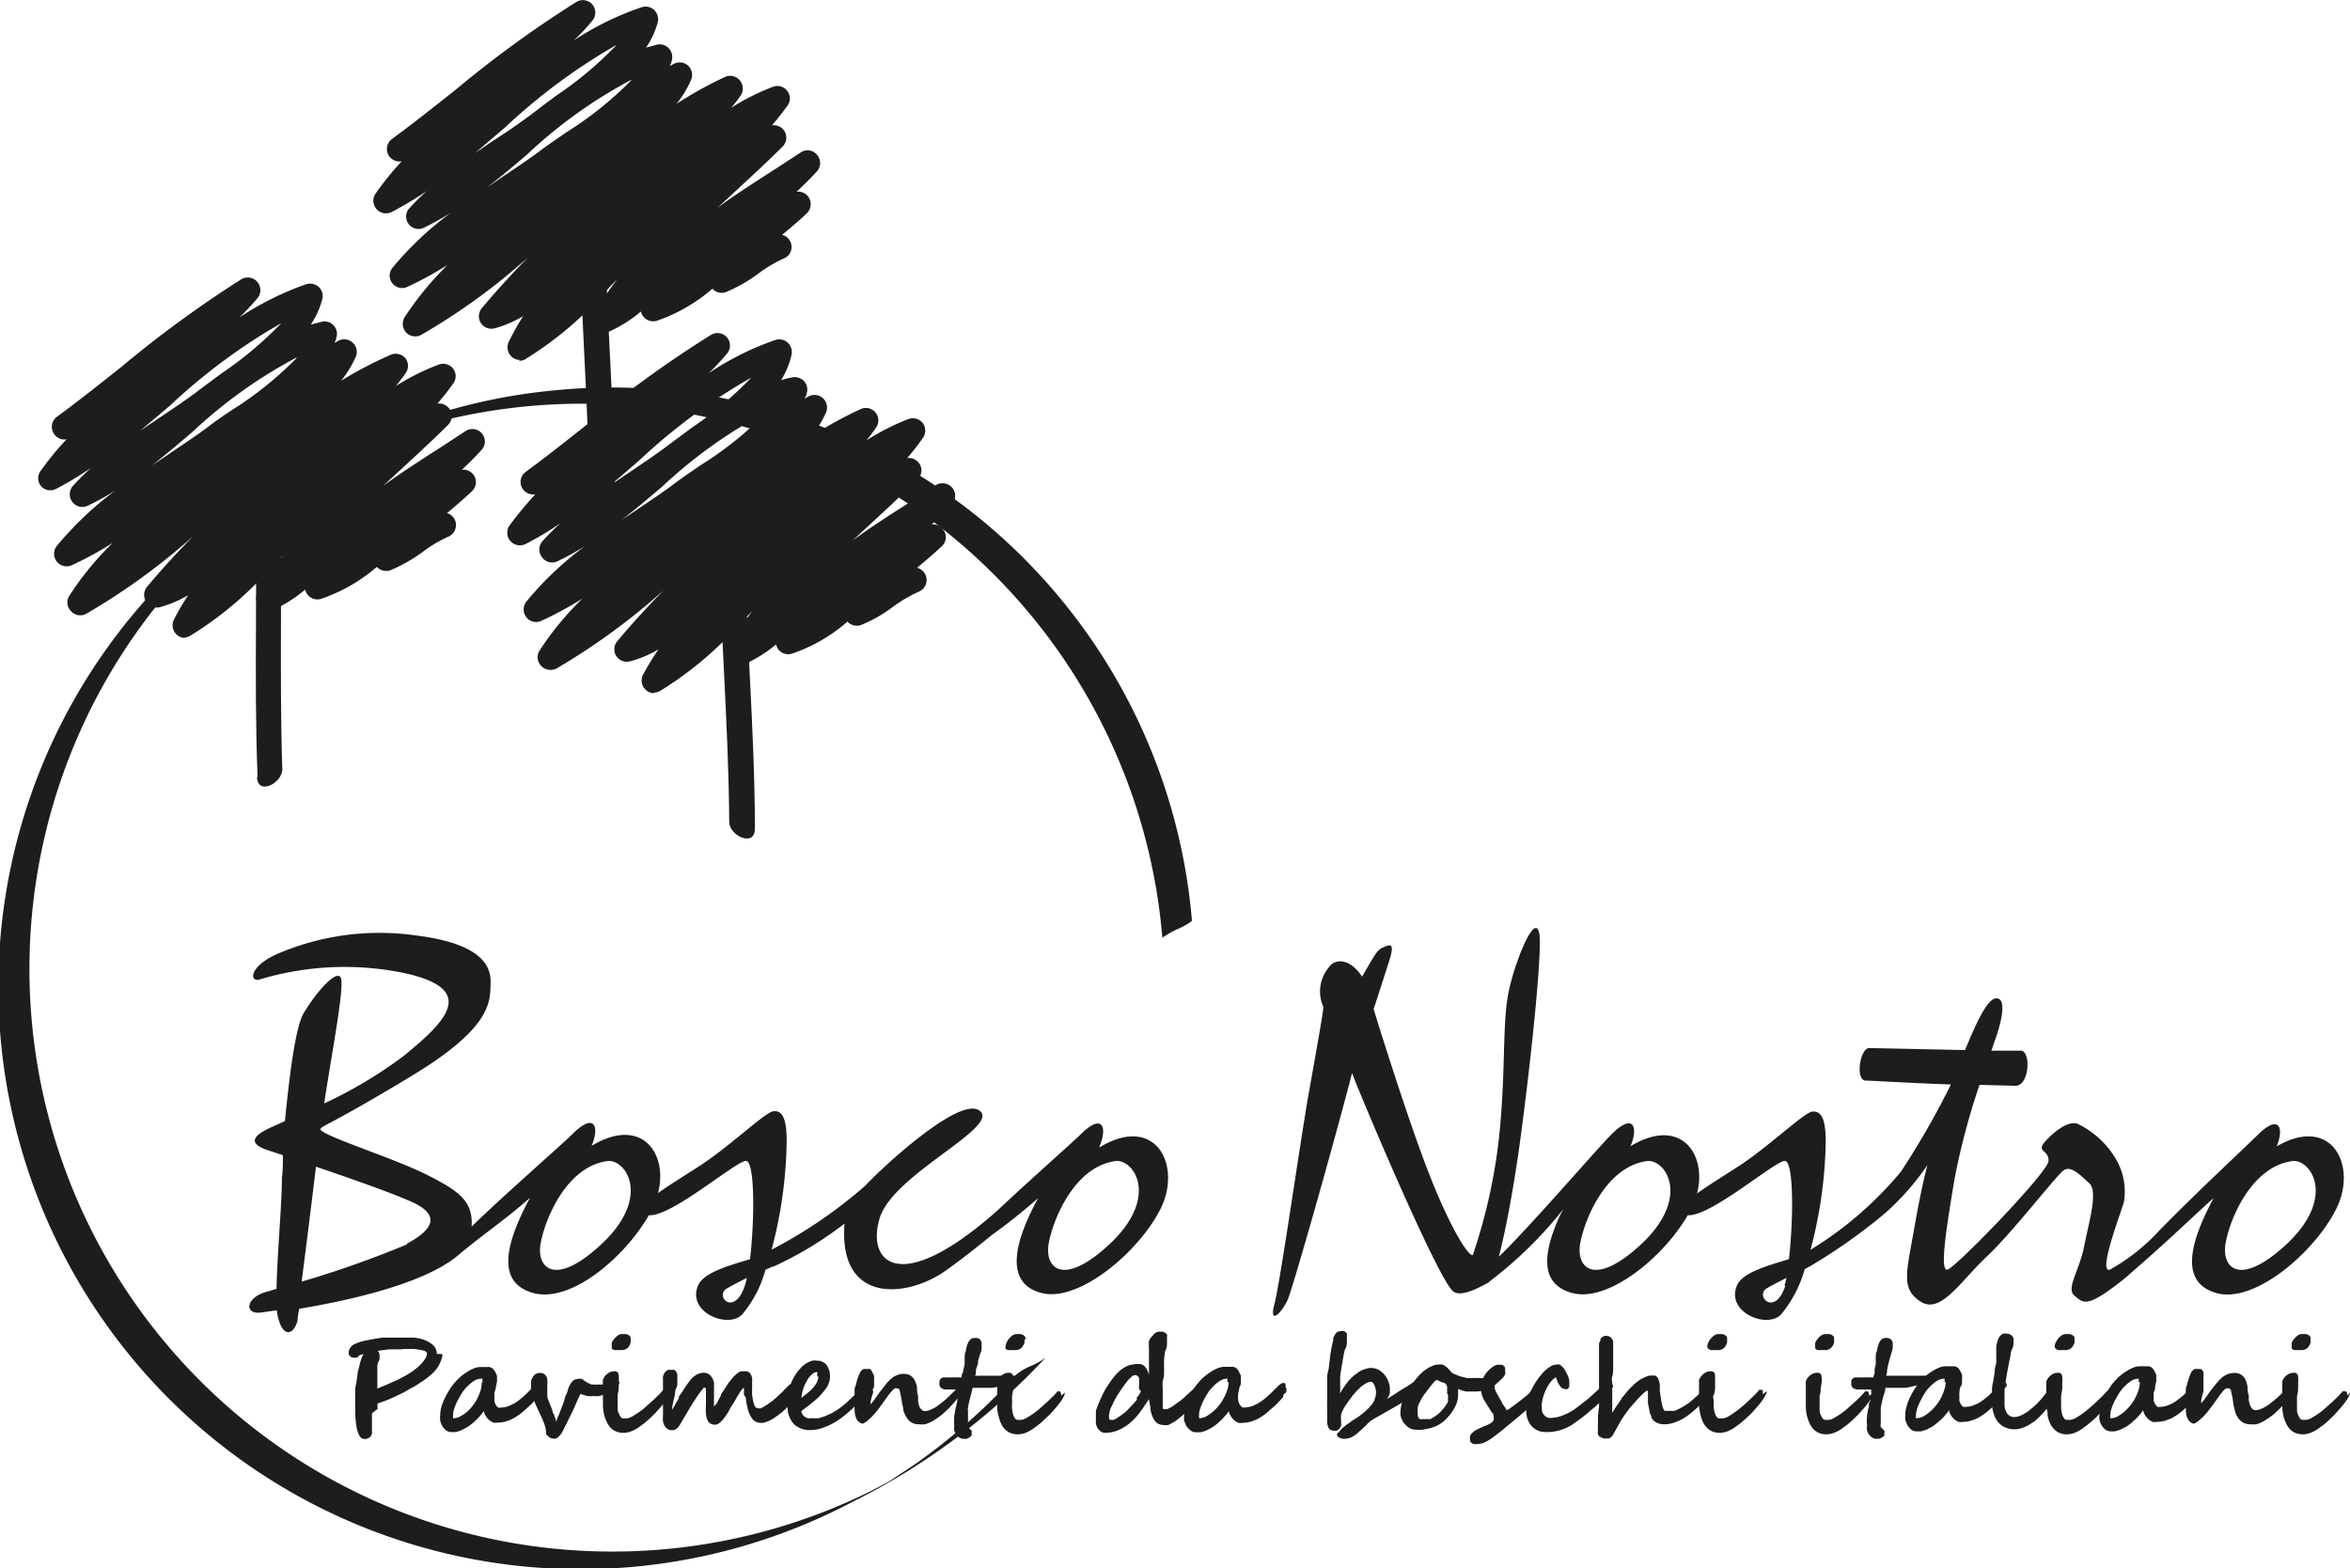 <svg xmlns="http://www.w3.org/2000/svg" width="126.36" height="84.32" viewBox="0 0 126.36 84.32"><defs><style>.cls-1{fill:#1d1d1b;}</style></defs><title>fornitore_bosco_nostro</title><g id="Livello_1_copia" data-name="Livello 1 copia"><path class="cls-1" d="M64.09,49.49A31.3,31.3,0,0,0,29.69,21,31.11,31.11,0,0,0,18,24.55a36.14,36.14,0,0,0-10,7.51A31.31,31.31,0,0,0,45.84,80.75,36.17,36.17,0,0,0,56.22,73a3.67,3.67,0,0,1-.8.45,3.12,3.12,0,0,0-.79.47,32.53,32.53,0,0,1-5.22,4.66c-.49.34-1,.67-1.49,1l-.4.25c.8-.49.3-.18.11-.08l-.88.46A31.34,31.34,0,0,1,8.54,71.77a31.3,31.3,0,0,1,4.77-44.1c.81-.65,1.65-1.25,2.52-1.82l.61-.39.32-.19c-1,.59-.5.29-.28.17.49-.27,1-.52,1.49-.76A31.32,31.32,0,0,1,62.5,50.42a5.44,5.44,0,0,1,.8-.46c.06,0,.8-.39.79-.47"/><path class="cls-1" d="M40.59,44.55c0-5.45-.54-10.89-.55-16.35,0-.75-1.39-1.38-1.38-.36,0,5.46.52,10.9.55,16.35,0,.75,1.39,1.39,1.38.36"/><path class="cls-1" d="M13.85,41.76c-.22-5.45.05-10.91-.18-16.36C13.63,24.65,15,24,15,25c.23,5.45,0,10.91.18,16.36,0,.75-1.33,1.44-1.36.42"/><path class="cls-1" d="M15.15,17.36a31.71,31.71,0,0,0-6,4.44L7.53,23.17l1-.68c.85-.57,1.65-1.1,2.39-1.68l1-.74a19.77,19.77,0,0,0,3.22-2.71m.77,1.88a25.89,25.89,0,0,0-5.58,4c-.71.6-1.42,1.21-2.15,1.78L9,24.47c.77-.53,1.5-1,2.2-1.53.38-.29.8-.58,1.25-.88a19,19,0,0,0,3.51-2.82m-6,15.06a.68.68,0,0,1-.6-1A13.19,13.19,0,0,1,10.12,32a6.18,6.18,0,0,1-1.54.65.68.68,0,0,1-.68-1.09c.78-.94,1.62-1.85,2.49-2.73A35.51,35.51,0,0,1,4.64,33a.66.66,0,0,1-.81-.13A.66.66,0,0,1,3.75,32a16.13,16.13,0,0,1,2.31-2.81,18.76,18.76,0,0,1-2.2,1.2.67.67,0,0,1-.81-.2.68.68,0,0,1,0-.83,18,18,0,0,1,3.17-3,13.82,13.82,0,0,1-1.5.83A.67.67,0,0,1,3.9,27a.68.68,0,0,1,0-.85,14,14,0,0,1,1-1,18.23,18.23,0,0,1-1.89,1.14.67.67,0,0,1-.81-.16.66.66,0,0,1,0-.83,15.79,15.79,0,0,1,1.38-1.68.66.66,0,0,1-.66-.27.67.67,0,0,1,.14-.94c1.17-.86,2.33-1.78,3.45-2.67A61.5,61.5,0,0,1,13,15a.68.68,0,0,1,.87,1c-.31.37-.63.72-1,1.07a16.13,16.13,0,0,1,3.6-1.79.69.69,0,0,1,.67.15.66.66,0,0,1,.19.65,4.33,4.33,0,0,1-.62,1.37l.59-.15a.67.67,0,0,1,.78.88c0,.09-.07.18-.1.26l.22-.12a.67.67,0,0,1,.77.11.66.66,0,0,1,.16.75,5.53,5.53,0,0,1-.79,1.29A22,22,0,0,1,21,19.08a.69.69,0,0,1,.8.18.68.68,0,0,1,0,.82c-.16.23-.33.45-.51.67A12.67,12.67,0,0,1,23.6,19.6a.67.67,0,0,1,.77.23.66.66,0,0,1,0,.79c-.27.38-.55.73-.85,1.08a.69.69,0,0,1,.63.26.68.68,0,0,1-.06.89c-.85.84-1.76,1.68-2.63,2.48l-.87.8c1-.73,2.1-1.43,3.14-2.1l1.33-.87a.67.67,0,0,1,.86,1c-.34.38-.71.75-1.09,1.1a.68.68,0,0,1,.64.28.67.67,0,0,1-.09.87c-.39.37-.85.76-1.33,1.17l-.05,0a.67.67,0,0,1,.47.4.68.68,0,0,1-.37.88,6.75,6.75,0,0,0-1.35.8,8.73,8.73,0,0,1-1.75,1,.7.7,0,0,1-.74-.18v0a9,9,0,0,1-3,1.72.67.67,0,0,1-.85-.5,7.54,7.54,0,0,1-1.69,1.08.67.67,0,0,1-.77-.17.66.66,0,0,1-.08-.79,18.39,18.39,0,0,1,1.32-1.94l-.58.59a18.89,18.89,0,0,1-4.41,3.73.71.71,0,0,1-.31.08"/><path class="cls-1" d="M40.4,20.3a31.77,31.77,0,0,0-6,4.43c-.53.46-1.07.93-1.61,1.38l1-.68c.85-.57,1.65-1.11,2.39-1.68l1-.74A19.77,19.77,0,0,0,40.4,20.3m.77,1.88a25.89,25.89,0,0,0-5.58,4c-.71.6-1.43,1.21-2.16,1.78l.78-.53c.77-.52,1.5-1,2.19-1.53.38-.28.81-.57,1.26-.88a18.83,18.83,0,0,0,3.51-2.81m-6,15.06a.68.68,0,0,1-.59-1,14.52,14.52,0,0,1,.83-1.36,5.83,5.83,0,0,1-1.54.65.67.67,0,0,1-.68-1.08c.78-.94,1.62-1.85,2.48-2.73a35.43,35.43,0,0,1-5.74,4.19.69.69,0,0,1-.82-.13A.66.66,0,0,1,29,35a16.13,16.13,0,0,1,2.31-2.81,19.51,19.51,0,0,1-2.2,1.19.67.67,0,0,1-.81-.19.69.69,0,0,1,0-.84,17.6,17.6,0,0,1,3.17-3,13.82,13.82,0,0,1-1.5.83.67.67,0,0,1-.82-.21.68.68,0,0,1,0-.85,12.27,12.27,0,0,1,1-1,16.55,16.55,0,0,1-1.89,1.13.68.68,0,0,1-.86-1,20,20,0,0,1,1.38-1.67.7.7,0,0,1-.66-.27.67.67,0,0,1,.15-.94c1.17-.86,2.33-1.78,3.45-2.67A60.47,60.47,0,0,1,38.24,18a.67.67,0,0,1,.86,1c-.3.36-.63.72-1,1.07a15.64,15.64,0,0,1,3.59-1.79.68.68,0,0,1,.87.8A4.43,4.43,0,0,1,42,20.44a5.66,5.66,0,0,1,.59-.15.7.7,0,0,1,.65.21.68.68,0,0,1,.13.67c0,.09-.07.17-.11.26l.23-.12a.67.67,0,0,1,.77.11.68.68,0,0,1,.16.75,5.89,5.89,0,0,1-.79,1.29A20.68,20.68,0,0,1,46.27,22a.67.67,0,0,1,.83,1c-.16.23-.33.46-.51.68a12.35,12.35,0,0,1,2.26-1.15.68.68,0,0,1,.77.22.68.68,0,0,1,0,.8q-.39.56-.84,1.08a.68.68,0,0,1,.62.25.66.66,0,0,1-.06.89c-.85.85-1.75,1.68-2.63,2.49l-.86.8c1-.74,2.09-1.43,3.14-2.1l1.32-.87a.69.69,0,0,1,.88.12.67.67,0,0,1,0,.89c-.35.39-.71.75-1.09,1.1a.67.67,0,0,1,.63.29.66.66,0,0,1-.08.87c-.39.37-.85.76-1.34,1.17l0,0a.66.66,0,0,1,.46.4.67.67,0,0,1-.36.88,7.6,7.6,0,0,0-1.36.79,7.57,7.57,0,0,1-1.74,1,.67.67,0,0,1-.74-.18v0a8.79,8.79,0,0,1-3,1.73.67.67,0,0,1-.73-.25.71.71,0,0,1-.11-.25A7.58,7.58,0,0,1,40,35.73a.68.68,0,0,1-.78-.17.66.66,0,0,1-.07-.78,18.39,18.39,0,0,1,1.32-1.94l-.58.59a19.35,19.35,0,0,1-4.41,3.73.72.72,0,0,1-.32.08"/><path class="cls-1" d="M33.16,2.41a31.76,31.76,0,0,0-6,4.44L25.54,8.23l1-.68C27.4,7,28.2,6.44,28.94,5.87c.3-.24.64-.48,1-.75a19.28,19.28,0,0,0,3.22-2.71m.77,1.89a25.55,25.55,0,0,0-5.58,4c-.7.6-1.42,1.2-2.15,1.78L27,9.52c.78-.52,1.5-1,2.2-1.53.38-.28.81-.57,1.26-.88a19.17,19.17,0,0,0,3.5-2.81m-6,15.05a.64.64,0,0,1-.47-.19.69.69,0,0,1-.13-.79A13.33,13.33,0,0,1,28.13,17a6.12,6.12,0,0,1-1.53.65.67.67,0,0,1-.69-1.08c.78-.94,1.62-1.85,2.49-2.74A34.27,34.27,0,0,1,22.66,18a.68.68,0,0,1-.82-.12.69.69,0,0,1-.08-.83,17,17,0,0,1,2.31-2.81,18.76,18.76,0,0,1-2.2,1.2.67.67,0,0,1-.8-1,17.66,17.66,0,0,1,3.17-3,16,16,0,0,1-1.5.83.67.67,0,0,1-.79-1,10.91,10.91,0,0,1,1-1,20.49,20.49,0,0,1-1.89,1.13.68.68,0,0,1-.86-1A16.86,16.86,0,0,1,21.6,8.67a.67.67,0,0,1-.52-1.2c1.17-.86,2.33-1.78,3.45-2.67A60.23,60.23,0,0,1,31,.1a.67.67,0,0,1,.86,1c-.31.37-.63.73-1,1.07A15.81,15.81,0,0,1,34.5.39a.68.68,0,0,1,.67.14.7.7,0,0,1,.2.66,4.57,4.57,0,0,1-.63,1.37l.59-.16a.67.67,0,0,1,.65.22.68.68,0,0,1,.13.67c0,.08-.06.17-.1.26l.23-.12a.67.67,0,0,1,.76.1.68.68,0,0,1,.16.76,5.48,5.48,0,0,1-.78,1.29A21.32,21.32,0,0,1,39,4.13a.68.68,0,0,1,.83,1,6.67,6.67,0,0,1-.52.67,12.37,12.37,0,0,1,2.27-1.14.67.67,0,0,1,.78,1c-.27.37-.55.73-.85,1.08a.67.67,0,0,1,.57,1.14c-.85.85-1.76,1.68-2.63,2.49l-.87.8c1-.74,2.1-1.43,3.15-2.11l1.32-.86a.66.66,0,0,1,.88.12.67.67,0,0,1,0,.89c-.35.38-.72.75-1.1,1.1a.67.67,0,0,1,.64.28.68.68,0,0,1-.08.87c-.39.38-.85.76-1.34,1.17l0,0a.64.64,0,0,1,.46.39.67.67,0,0,1-.37.88,7.25,7.25,0,0,0-1.35.8,8,8,0,0,1-1.75,1,.65.65,0,0,1-.73-.18l0,0a9,9,0,0,1-3,1.73.67.67,0,0,1-.73-.25.64.64,0,0,1-.12-.25,7.15,7.15,0,0,1-1.69,1.07.66.66,0,0,1-.77-.17.68.68,0,0,1-.07-.79A21.26,21.26,0,0,1,33.2,15c-.19.2-.38.39-.57.6a19.35,19.35,0,0,1-4.41,3.73.71.71,0,0,1-.32.07"/><path class="cls-1" d="M59.71,66.85c-2.55,2.4-3.56,1.33-3.32,0s1.42-4.19,3.66-4.43c1,0,2.22,2-.34,4.43M40.05,69.13c-.58,1.71-1.66.53-.95.14.38-.22.74-.4,1.06-.56a4.26,4.26,0,0,1-.11.42m-7.66-2.28c-2.55,2.4-3.56,1.33-3.32,0s1.42-4.19,3.66-4.43c1,0,2.22,2-.34,4.43m-10.51.06a55.47,55.47,0,0,1-5.66,2c.22-1.71.53-4.18.77-6.18,1.85.63,4.11,1.42,5.19,1.91,1.73.8.82,1.63-.3,2.23m37.24-5.23c.43-1,.18-1.83-1-.66-.61.59-2.76,2.48-4.45,4.07h0c-5.37,4.78-7.1,2.77-6.36.42s6.46-4.85,5.38-5.74-5.52,3.3-6.14,4a25.43,25.43,0,0,1-5.06,3.46,23.81,23.81,0,0,0,.81-5.82c0-1.32-.27-1.67-.72-1.62s-2.46,2-4.06,3c-.64.42-1.5.94-2.14,1.4.56-2.12-.87-4.17-3.57-2.54.43-1,.18-1.83-1-.66-.74.72-3.76,3.35-5.45,5,.08-1.36-.64-1.9-2.46-2.81s-5.67-2.1-5.67-2.43v0c0-.15.56-.24,4.82-2.81,4.45-2.67,4.3-4.06,4.33-5.06s-.63-2.13-4.06-2.55a13.92,13.92,0,0,0-7.41,1c-1.43.63-1.54,1.46-1,1.39a15.83,15.83,0,0,1,7.69-.39c4.17.86,2.42,2.6.1,4.49a24,24,0,0,1-4.27,2.55c.46-3,1.11-6.34.89-6.77s-1.28.72-2,1.93c-.45.79-.77,3.47-1,5.79-.51.23-.88.39-1,.46-.5.26-1.13.7.07,1.1l.82.27c0,.46,0,.87-.05,1.19,0,1.46-.26,4.18-.29,6l-.55.16c-1.12.31-1.2,1.23-.29,1.11l.86-.12A2,2,0,0,0,15,71c.26.9.8.77,1,0,0,0,0-.23.09-.63,4.49-.75,7.26-1.8,8.51-2.85h0C26,66.34,27.1,65.64,28.5,64.4c-1.3,2.41-1.86,4.56.17,5.12s4.92-1.92,6.22-4.18c1.24.09,4.78-3,5.24-2.92s.45,3.15.2,5.28c-1.08.34-2.5.7-2.8,1.43-.6,1.45,1.66,2.34,2.39,1.53a6.31,6.31,0,0,0,1.24-2.39l.38-.17h0l.05,0a19.5,19.5,0,0,0,3.82-2.31c-.34,4.38,3.41,4,5.48,2.5.6-.42,1.52-1.14,2.09-1.6l.33-.27a31.93,31.93,0,0,0,2.51-2C54.52,66.81,54,69,56,69.52S61.23,67.33,62.4,65s-.25-5.14-3.28-3.31M123,66.85c-2.56,2.4-3.56,1.33-3.33,0s1.42-4.19,3.66-4.43c1,0,2.22,2-.33,4.43m-27,2.28c-.57,1.71-1.66.53-1,.14.38-.22.74-.4,1.06-.56a4.26,4.26,0,0,1-.11.42m-7.65-2.28c-2.56,2.4-3.57,1.33-3.33,0s1.42-4.19,3.66-4.43c1,0,2.22,2-.33,4.43m34.1-5.17c.43-1,.18-1.83-1-.66-.65.64-3.36,3.16-5.3,5.15h0a10.61,10.61,0,0,1-2.66,2.1c-.61.15.46-2.67.76-3.63a3.43,3.43,0,0,0-.37-2.22,4.8,4.8,0,0,0-2.13-2c-.63-.2-1.53.72-1.77,1-.43.53.24.39.22,1s-5.07,5.82-5.45,5.85-.1-1.94.39-4.84a37.08,37.08,0,0,1,1.35-5.1l1.93.05c.76,0,.85-1.86.29-1.89-.15,0-.76,0-1.58,0,.1-.3.18-.54.25-.73.39-1.15.51-2.11,0-2.08s-1.13,1.49-1.67,2.78l-5.15-.11c-.49,0-.75,1.66-.23,1.75.29,0,2.56.14,4.62.21A43.77,43.77,0,0,1,102.21,63a19.56,19.56,0,0,1-4.86,4.2,23.89,23.89,0,0,0,.82-5.81c0-1.32-.28-1.67-.73-1.62s-2.46,2-4.06,3c-.64.42-1.49.94-2.13,1.4.55-2.12-.88-4.17-3.58-2.54.43-1,.18-1.83-1-.66-.71.7-4.13,4.67-5.84,6.37l-.24.23c.36-1.34.74-3.45,1-5.2C82,59.7,83,51.22,82.76,50.15s-1.28,1.49-1.63,3.13-.17,4-.47,7.31a29.76,29.76,0,0,1-1.46,6.87c-.14.22-1.11-1.17-2.34-4.3s-3-8.9-3-8.9.54-1.65.86-2.67-.07-.76-.37-.64-.45.42-1.11,1.56c-.66-1-1.47-1-1.81-.47a2,2,0,0,0-.27,2.1c0,.22-.37,2.3-.79,4.65S68.83,69,68.53,70.1s.29.63.69-.17c.25-.5,2.52-8.52,3.48-12.23.52,1.38,4.48,10.75,5.39,11.69.42.43,1.46-.18,1.93-.42a.17.17,0,0,0,.06-.06,22.11,22.11,0,0,0,4-3.92,4.57,4.57,0,0,0-.32.63c-.81,1.89-.91,3.44.77,3.9,1.93.53,4.92-1.92,6.22-4.18h0c1.24.09,4.78-3,5.24-2.92s.45,3.15.2,5.28c-1.08.34-2.5.7-2.8,1.43-.59,1.45,1.66,2.34,2.39,1.53a6.62,6.62,0,0,0,1.26-2.42l.31-.17h0a30.38,30.38,0,0,0,4-2.83,13.85,13.85,0,0,0,2.29-2.6s-.29,1-.71,3.4-.73,3.26.35,3.95,2.16-1.13,3.55-2.43,3.75-4.38,4.14-4.64.89.26,1.37.7,0,2-.27,3.37-1,2.29-.52,2.68.64.66,2.4-.7c.13-.1.26-.2.37-.3h0c2.32-2,3.47-3.15,4.71-4.26-1.29,2.41-1.86,4.56.17,5.12s5.25-2.19,6.42-4.53-.26-5.14-3.29-3.31"/><path class="cls-1" d="M33.07,27.32c0-5.46-.54-10.9-.55-16.36,0-.74-1.38-1.38-1.38-.35,0,5.45.52,10.89.55,16.35,0,.75,1.39,1.38,1.38.36"/><path class="cls-1" d="M21.53,72.55c-.18,0-.38,0-.59,0l-.63.08a.37.37,0,0,1,.1.28l0,.11s0,.12-.06.19l-.06.19,0,.11a.81.81,0,0,0,0,.11l0,.14,0,.17,0,.16,0,.19a.78.78,0,0,0,0,.14s0,.08,0,.12a.49.49,0,0,0,0,.12l.26-.11.29-.12.29-.13.25-.11.13-.07.15-.08.16-.08.14-.09a2.26,2.26,0,0,0,.34-.23,3.11,3.11,0,0,0,.33-.29,2.16,2.16,0,0,0,.24-.31.64.64,0,0,0,.09-.3s-.06-.09-.17-.12a4.51,4.51,0,0,0-.53-.09l-.48,0m2,.27a.49.49,0,0,1,0,.15,1.72,1.72,0,0,1-.07.21,1.47,1.47,0,0,1-.1.22.55.55,0,0,1-.1.17,1.67,1.67,0,0,1-.32.35,4.25,4.25,0,0,1-.48.37c-.17.11-.34.23-.53.33s-.36.21-.54.3-.43.21-.66.31a7.08,7.08,0,0,1-.68.25v.17a.88.88,0,0,0,0,.14A1.93,1.93,0,0,0,20,76c0,.09,0,.18,0,.28s0,.19,0,.28,0,.18,0,.26V77a.32.32,0,0,1-.11.27.39.39,0,0,1-.29.1c-.33,0-.5-.56-.5-1.67,0-.1,0-.2,0-.3s0-.2,0-.32,0-.24,0-.37.05-.28.07-.45l.06-.39c0-.13.05-.25.08-.37a3.58,3.58,0,0,1,.09-.35,3.65,3.65,0,0,1,.14-.35l-.22.07L19.2,73l-.07,0h-.08a.32.32,0,0,1-.22-.07.26.26,0,0,1-.08-.19.48.48,0,0,1,.06-.24.64.64,0,0,1,.18-.19,1.72,1.72,0,0,1,.33-.14,2.7,2.7,0,0,1,.49-.12l.36-.07.38-.06.38,0,.34,0h.35l.33,0,.33,0,.33.06a1.67,1.67,0,0,1,.6.28.66.66,0,0,1,.28.54"/><path class="cls-1" d="M25.94,74.34a.2.2,0,0,0,0-.07l0-.08,0-.06a.06.06,0,0,0-.05,0,.73.73,0,0,0-.41.12,2.64,2.64,0,0,0-.39.33,2.22,2.22,0,0,0-.24.3l-.24.41a3.93,3.93,0,0,0-.18.43,1.14,1.14,0,0,0-.07.38v.08s0,0,0,.07a.1.1,0,0,0,0,0,.08.08,0,0,0,.07,0,.67.67,0,0,0,.29-.08A2.1,2.1,0,0,0,25,76a2.38,2.38,0,0,0,.33-.31,2.7,2.7,0,0,0,.26-.36,3.51,3.51,0,0,0,.22-.48,1.44,1.44,0,0,0,.09-.51m3.11.35a.38.38,0,0,1,0,.1s0,.08,0,.11A1.17,1.17,0,0,1,29,75a.35.35,0,0,1-.06.09l-.06.07-.08.1-.11.11-.12.13-.4.36a3.19,3.19,0,0,1-.43.32,2.15,2.15,0,0,1-.46.22,1.54,1.54,0,0,1-.52.09.69.69,0,0,1-.24,0,1,1,0,0,1-.22-.14,1,1,0,0,1-.18-.22.81.81,0,0,1-.11-.27,1,1,0,0,1-.16.22,2.4,2.4,0,0,1-.22.24,2.5,2.5,0,0,1-.24.22l-.24.18-.18.1-.23.11-.24.07-.22,0a.48.48,0,0,1-.29-.09.87.87,0,0,1-.2-.23.86.86,0,0,1-.12-.3.93.93,0,0,1,0-.27,1.82,1.82,0,0,1,.06-.46,3.66,3.66,0,0,1,.18-.46,4.33,4.33,0,0,1,.48-.78,3.13,3.13,0,0,1,.31-.33,2.55,2.55,0,0,1,.38-.29,1.86,1.86,0,0,1,.39-.21,1,1,0,0,1,.35-.08h.34l.16,0a.45.45,0,0,1,.14.06s.06.05.09.09a1.3,1.3,0,0,1,.1.15l.07.16a.45.45,0,0,1,0,.13,1,1,0,0,1,0,.22l-.06.28c0,.1-.05.19-.07.29a1.5,1.5,0,0,0,0,.29.75.75,0,0,0,0,.2.71.71,0,0,0,.08.18.49.49,0,0,0,.12.13.3.3,0,0,0,.16,0,1.14,1.14,0,0,0,.4-.08,3,3,0,0,0,.4-.2c.13-.09.26-.2.39-.31a4.89,4.89,0,0,0,.4-.39l.06-.05.11-.12.14-.11a.31.31,0,0,1,.13-.05c.07,0,.11,0,.13.06a.37.37,0,0,1,0,.17"/><path class="cls-1" d="M33.31,74.3c0,.1-.07.2-.2.32a1.85,1.85,0,0,1-.27.19,2.42,2.42,0,0,1-.62.25,1.08,1.08,0,0,1-.3,0,1.63,1.63,0,0,1-.35,0l-.36-.11-.08.16-.1.22a1.6,1.6,0,0,1-.1.23,2.2,2.2,0,0,1-.09.21l-.16.33q-.08.16-.15.3a2.44,2.44,0,0,1-.14.28l-.13.27a1,1,0,0,1-.14.21.79.79,0,0,1-.13.13.34.34,0,0,1-.12.06.2.2,0,0,1-.1,0,.39.39,0,0,1-.21-.06.86.86,0,0,1-.2-.19s0-.07,0-.09V77a1.31,1.31,0,0,0-.08-.4,5.63,5.63,0,0,0-.27-.63c-.06-.14-.13-.27-.19-.41a4.14,4.14,0,0,1-.15-.41,2.24,2.24,0,0,1-.11-.38,1.25,1.25,0,0,1,0-.31,1.65,1.65,0,0,1,0-.21.67.67,0,0,1,.09-.21.46.46,0,0,1,.15-.16.4.4,0,0,1,.22-.06.37.37,0,0,1,.3.11.4.4,0,0,1,.11.29.76.76,0,0,1,0,.21,1.91,1.91,0,0,0,0,.2s0,.09,0,.15a1.92,1.92,0,0,0,0,.22c0,.08,0,.17.05.26a2,2,0,0,0,.1.26.53.53,0,0,0,.06.14,1.34,1.34,0,0,0,.07.18c0,.06,0,.12.07.19l.06.18a.88.88,0,0,1,.05.15.34.34,0,0,1,0,.09h0a1.13,1.13,0,0,0,.07-.15c0-.06.05-.14.09-.23s.07-.19.11-.29l.12-.31.1-.3c0-.09.06-.17.09-.24s.07-.21.1-.31a1.46,1.46,0,0,1,.13-.25.55.55,0,0,1,.17-.17.43.43,0,0,1,.24-.06.29.29,0,0,1,.17,0,.71.71,0,0,1,.14.1.24.24,0,0,1,.09.06l.13.07.16.07.16,0a1.1,1.1,0,0,0,.26,0l.24,0,.22-.07.2-.07L33,74.2l.14,0a.11.11,0,0,1,.1,0,.17.17,0,0,1,0,.07"/><path class="cls-1" d="M33.9,72a.54.54,0,0,1,0,.22.82.82,0,0,1-.09.19.48.48,0,0,1-.41.18l-.19,0-.18,0a.35.35,0,0,1-.13-.08.14.14,0,0,1,0-.1.68.68,0,0,1,0-.23,1.07,1.07,0,0,1,.15-.22,1,1,0,0,1,.19-.17.39.39,0,0,1,.2-.06h.21a.44.44,0,0,1,.16.06.22.22,0,0,1,.09.1.31.31,0,0,1,0,.17M36,74.8A.49.49,0,0,1,36,75a2.29,2.29,0,0,1-.17.27,3.14,3.14,0,0,1-.25.32l-.31.35c-.12.13-.25.25-.39.38a3.94,3.94,0,0,1-.45.36,1.89,1.89,0,0,1-.47.27,1.18,1.18,0,0,1-.43.09,1.08,1.08,0,0,1-.42-.08.84.84,0,0,1-.3-.22,1.16,1.16,0,0,1-.2-.32,1.55,1.55,0,0,1-.13-.38,2.57,2.57,0,0,1-.06-.4c0-.14,0-.27,0-.39s0-.12,0-.22,0-.19,0-.3,0-.21,0-.31a1.7,1.7,0,0,1,0-.23.67.67,0,0,1,.23-.32.61.61,0,0,1,.4-.14c.15,0,.22.08.22.26a1.23,1.23,0,0,1,0,.27,2.33,2.33,0,0,1,0,.28q0,.25-.06.45c0,.13,0,.25,0,.35s0,.23,0,.34,0,.21.06.3a.75.75,0,0,0,.1.2.16.16,0,0,0,.14.08l.22,0a.72.72,0,0,0,.26-.1,4.16,4.16,0,0,0,.63-.43l.26-.23.3-.27.28-.27.2-.23,0,0,0,0,.06,0a.06.06,0,0,1,.05,0h.08s0,0,.06.1a.43.43,0,0,1,0,.14"/><path class="cls-1" d="M43,74.62a.25.25,0,0,1,0,.08s0,.07,0,.11l-.06.11-.06.11-.15.2a2.25,2.25,0,0,1-.21.24l-.23.24-.25.23-.24.18-.28.19a1.73,1.73,0,0,1-.31.14.74.74,0,0,1-.56,0,.64.64,0,0,1-.23-.21,1.44,1.44,0,0,1-.19-.41,3.92,3.92,0,0,1-.13-.68A.72.72,0,0,0,40,75v-.17a.81.81,0,0,0,0-.16.15.15,0,0,0,0-.06s0,0-.09.08a1.39,1.39,0,0,0-.15.22,2.81,2.81,0,0,0-.19.31c-.07.12-.14.24-.22.36s-.17.31-.25.43-.16.24-.23.32a1.83,1.83,0,0,1-.21.2.35.35,0,0,1-.21.07.46.46,0,0,1-.25-.06.38.38,0,0,1-.16-.19.88.88,0,0,1-.08-.32,3.18,3.18,0,0,1,0-.47c0-.3,0-.53,0-.7s0-.25-.06-.25-.07,0-.13.1a2.94,2.94,0,0,0-.23.29l-.29.44-.32.53-.1.18-.12.2-.12.2a1.11,1.11,0,0,1-.11.16.4.4,0,0,1-.15.14.41.41,0,0,1-.18.05.43.43,0,0,1-.24-.06.55.55,0,0,1-.17-.17.85.85,0,0,1-.09-.24,1.42,1.42,0,0,1,0-.3v-.25c0-.08,0-.15,0-.23a2.4,2.4,0,0,1,0-.24c0-.08,0-.18,0-.29l0-.3c0-.11,0-.21,0-.32s0-.19,0-.28a1,1,0,0,1,0-.21,1.12,1.12,0,0,1,.05-.13.37.37,0,0,1,.07-.12l.13-.1a.59.59,0,0,1,.2,0,.39.39,0,0,1,.17,0,.27.27,0,0,1,.1.11.66.66,0,0,1,.05.15c0,.06,0,.12,0,.19s0,.13,0,.22,0,.2-.06.31-.05.23-.07.35-.06.24-.08.35-.05.21-.06.3,0,.16,0,.21l0-.06.08-.14.09-.16.1-.17.08-.14s0-.06,0-.07.09-.15.15-.23.11-.17.17-.26l.17-.25.16-.21a1.5,1.5,0,0,1,.33-.26.81.81,0,0,1,.37-.09.47.47,0,0,1,.35.15.81.81,0,0,1,.19.37,1.27,1.27,0,0,1,0,.22,2.28,2.28,0,0,1,0,.27c0,.09,0,.19,0,.29v.25c0,.08,0,.14,0,.19s0,.07,0,.07,0,0,.09-.09.08-.13.13-.21l.15-.28c0-.1.1-.2.15-.28l.25-.39q.14-.18.27-.33a1.57,1.57,0,0,1,.25-.22.37.37,0,0,1,.21-.09l.14,0,.13,0a.24.24,0,0,1,.11.06.2.2,0,0,1,.08.08.72.72,0,0,1,.09.2,1.5,1.5,0,0,1,0,.24,2.81,2.81,0,0,1,0,.3c0,.1,0,.22,0,.35a2.62,2.62,0,0,0,.11.56c.05.14.12.2.21.2a.41.41,0,0,0,.15,0,1.36,1.36,0,0,0,.2-.11,1.5,1.5,0,0,0,.23-.15l.22-.16.22-.19.2-.19a2.08,2.08,0,0,0,.21-.21l.22-.22a.23.23,0,0,1,.16-.08c.08,0,.11.06.11.16"/><path class="cls-1" d="M43.94,74a.76.76,0,0,0,0-.15.12.12,0,0,0,0-.08.4.4,0,0,0-.25.1,1,1,0,0,0-.25.28,2.57,2.57,0,0,0-.22.44,2.38,2.38,0,0,0-.13.57l.32-.25a2.56,2.56,0,0,0,.29-.27,1.6,1.6,0,0,0,.22-.31.76.76,0,0,0,.08-.33m2.67.63a.61.61,0,0,1-.09.22,5.93,5.93,0,0,1-.4.51,4.16,4.16,0,0,1-.46.48,5.17,5.17,0,0,1-.51.42,3.92,3.92,0,0,1-.54.33,3.5,3.5,0,0,1-.55.22,2,2,0,0,1-.53.08,1.21,1.21,0,0,1-.91-.33,1.35,1.35,0,0,1-.33-1,3,3,0,0,1,0-.52,2.36,2.36,0,0,1,.12-.51,3.71,3.71,0,0,1,.23-.5,2.49,2.49,0,0,1,.35-.47.87.87,0,0,1,.17-.16,1,1,0,0,1,.22-.14.87.87,0,0,1,.24-.1.67.67,0,0,1,.24,0,.63.63,0,0,1,.32.07.55.55,0,0,1,.22.18,1.23,1.23,0,0,1,.12.26,1.09,1.09,0,0,1-.18,1,3.5,3.5,0,0,1-.63.67l-.3.24-.38.29a.43.43,0,0,0,.16.29.51.51,0,0,0,.18.09.85.85,0,0,0,.23,0,1.59,1.59,0,0,0,.36,0,2.65,2.65,0,0,0,.37-.12l.36-.16.32-.2a6,6,0,0,0,.49-.39l.45-.43.18-.18a.5.5,0,0,1,.32-.17s.08,0,.1,0a.24.24,0,0,1,0,.08"/><path class="cls-1" d="M51.79,74.54a.44.44,0,0,1,0,.15.47.47,0,0,1-.06.15.64.64,0,0,1-.08.14,1,1,0,0,1-.08.11l-.24.29-.28.31-.31.29a3.15,3.15,0,0,1-.3.24l-.23.15a1.27,1.27,0,0,1-.23.12,1.25,1.25,0,0,1-.25.09,1.36,1.36,0,0,1-.29,0,.73.73,0,0,1-.7-.38,1.39,1.39,0,0,1-.17-.39c0-.15-.06-.3-.08-.46a5.12,5.12,0,0,0-.1-.51c0-.13-.08-.19-.14-.19a.31.31,0,0,0-.13,0,.6.6,0,0,0-.16.14,2.52,2.52,0,0,0-.25.31l-.39.54a3.08,3.08,0,0,1-.2.26,3.33,3.33,0,0,1-.25.28l-.25.23a1,1,0,0,1-.24.14c-.29-.07-.43-.34-.43-.83a4.51,4.51,0,0,1,0-.54c0-.11,0-.22,0-.34s0-.24.07-.36a3.58,3.58,0,0,1,.09-.35,2.37,2.37,0,0,1,.13-.32.48.48,0,0,1,.09-.13.34.34,0,0,1,.11-.07.2.2,0,0,1,.11,0h.11a.17.17,0,0,1,.1,0s.06,0,.09.07a.67.67,0,0,1,.06.12A.61.61,0,0,1,47,74a.71.71,0,0,1,0,.15.83.83,0,0,1,0,.15s0,.11,0,.17,0,.12-.05.19,0,.11,0,.18-.05.16-.07.24l-.06.24a.74.74,0,0,0,0,.19l.14-.18.17-.23.18-.26.19-.24c.08-.1.15-.2.23-.29a2.73,2.73,0,0,1,.25-.23,1.06,1.06,0,0,1,.28-.15.88.88,0,0,1,.33-.06.7.7,0,0,1,.37.09.67.67,0,0,1,.22.25,1.37,1.37,0,0,1,.13.39c0,.14,0,.3.06.48a2.51,2.51,0,0,0,0,.27,1.1,1.1,0,0,0,.06.26.47.47,0,0,0,.12.18.25.25,0,0,0,.18.08.79.79,0,0,0,.34-.09,1.59,1.59,0,0,0,.39-.23c.14-.1.28-.21.43-.34l.43-.42.13-.14.12-.13.11-.09.11,0h0l0,0a.08.08,0,0,1,0,0,.14.14,0,0,1,0,.07"/><path class="cls-1" d="M54.62,74a.21.21,0,0,1,0,.12.36.36,0,0,1-.07.1.22.22,0,0,1-.09.07.24.24,0,0,1-.09.06,2.52,2.52,0,0,1-.33.13l-.35.08-.34.06-.31,0-.2,0-.2,0-.19,0-.15,0c-.05.19-.09.38-.14.56s-.08.34-.11.5,0,.06,0,.11l0,.16,0,.18,0,.18a.77.77,0,0,1,0,.15v.1a.25.25,0,0,0,0,.17l.07.08a.65.65,0,0,1,.12.11.2.2,0,0,1,0,.14.16.16,0,0,1,0,.12.43.43,0,0,1-.12.11.69.69,0,0,1-.15.07.44.44,0,0,1-.15,0,.44.44,0,0,1-.23-.06.85.85,0,0,1-.17-.16.82.82,0,0,1-.11-.23,1.09,1.09,0,0,1,0-.26,4.42,4.42,0,0,1,0-.49,5.3,5.3,0,0,1,.1-.55l.06-.26q0-.15.06-.27c0-.09,0-.17.05-.24s0-.11,0-.13l-.2,0-.32,0-.26,0a.75.75,0,0,1-.18-.07.36.36,0,0,1-.1-.14.78.78,0,0,1,0-.24.18.18,0,0,1,.06-.13.37.37,0,0,1,.14-.07l.18,0h.29l.18,0,.2,0h.14s0,0,0-.06,0-.1.05-.17,0-.14.06-.23a2,2,0,0,1,.05-.24c0-.09,0-.16,0-.23s0-.12,0-.16,0-.2.06-.32a1.87,1.87,0,0,1,.08-.34.72.72,0,0,1,.14-.26.33.33,0,0,1,.27-.11.38.38,0,0,1,.28.08.37.37,0,0,1,.08.26,1.62,1.62,0,0,1,0,.21c0,.07,0,.15-.05.23a3.71,3.71,0,0,0-.14.49c0,.15-.07.29-.1.4s0,.23-.06.36h.8l.32,0,.34,0,.24,0,.19,0h.18a.15.15,0,0,1,.09,0,.17.17,0,0,1,0,.12"/><path class="cls-1" d="M55.08,72a.78.78,0,0,1,0,.22,1.74,1.74,0,0,1-.1.19.46.46,0,0,1-.4.18l-.2,0-.18,0a.35.35,0,0,1-.13-.08.14.14,0,0,1,0-.1.53.53,0,0,1,.06-.23.74.74,0,0,1,.14-.22,1,1,0,0,1,.19-.17.41.41,0,0,1,.2-.06h.21a.38.38,0,0,1,.16.06.32.32,0,0,1,.1.1.43.43,0,0,1,0,.17m2.13,2.82a.49.49,0,0,1-.06.2,2.09,2.09,0,0,1-.16.27c-.07.1-.16.21-.25.32l-.31.35-.4.38a3.94,3.94,0,0,1-.45.36,2,2,0,0,1-.46.27,1.23,1.23,0,0,1-.44.09,1.08,1.08,0,0,1-.42-.08,1.05,1.05,0,0,1-.3-.22,1.16,1.16,0,0,1-.2-.32,2.11,2.11,0,0,1-.12-.38,1.76,1.76,0,0,1-.07-.4c0-.14,0-.27,0-.39s0-.12,0-.22l0-.3c0-.11,0-.21,0-.31a1,1,0,0,1,0-.23.69.69,0,0,1,.24-.32.59.59,0,0,1,.39-.14c.15,0,.23.08.23.26a1.24,1.24,0,0,1,0,.27,2.33,2.33,0,0,1,0,.28c0,.17-.05.32-.06.45s0,.25,0,.35a1.88,1.88,0,0,0,0,.34,1.33,1.33,0,0,0,.06.3.54.54,0,0,0,.1.2.15.15,0,0,0,.14.08l.21,0a.72.72,0,0,0,.26-.1,4.16,4.16,0,0,0,.63-.43c.08-.07.17-.14.26-.23l.3-.27.28-.27a2.91,2.91,0,0,0,.2-.23l0,0s0,0,0,0a.1.1,0,0,1,0,0,.06.06,0,0,1,.05,0h.08s0,0,.06.1a.27.27,0,0,1,0,.14"/><path class="cls-1" d="M61.11,75.17l.06-.07.07-.1.06-.1a.93.93,0,0,0,.05-.1.26.26,0,0,1-.1-.13.45.45,0,0,1,0-.16v-.08s0-.06,0-.09,0-.06,0-.09v-.06a.16.16,0,0,0,0-.09.35.35,0,0,0-.06-.09l-.09-.07-.08,0a.27.27,0,0,0-.19.1,1.33,1.33,0,0,0-.23.24l-.24.32-.22.33c-.07.11-.14.22-.19.32s-.1.19-.13.27a1.46,1.46,0,0,0-.19.61c0,.14,0,.21.08.21a.62.62,0,0,0,.18,0,1.17,1.17,0,0,0,.25-.15,2.26,2.26,0,0,0,.28-.2,1.44,1.44,0,0,0,.22-.19l.31-.33.19-.22m3.54-.54a.5.5,0,0,1,0,.12.49.49,0,0,1-.06.13,1.36,1.36,0,0,1-.12.17l-.21.25h0l-.26.3-.31.29a2.07,2.07,0,0,1-.32.28,1.91,1.91,0,0,1-.3.22l-.28.15a.68.68,0,0,1-.23,0,.63.63,0,0,1-.38-.11.78.78,0,0,1-.22-.3,1.64,1.64,0,0,1-.13-.44c0-.17-.06-.35-.08-.54l-.2.3c-.07.1-.14.21-.22.31a2.34,2.34,0,0,1-.24.31,2.06,2.06,0,0,1-.25.26,2.46,2.46,0,0,1-.7.47,1.81,1.81,0,0,1-.75.16.42.42,0,0,1-.23-.07.73.73,0,0,1-.17-.18.92.92,0,0,1-.09-.23,1.18,1.18,0,0,1,0-.25,2.16,2.16,0,0,1,0-.28.9.9,0,0,1,0-.19,8.34,8.34,0,0,1,.33-.8,4.37,4.37,0,0,1,.44-.74,3.93,3.93,0,0,1,.32-.41,1.88,1.88,0,0,1,.34-.3,1.18,1.18,0,0,1,.39-.19,1.73,1.73,0,0,1,.47-.06.44.44,0,0,1,.36.16,1,1,0,0,1,.2.45c0-.09,0-.18,0-.29s0-.23,0-.35,0-.25,0-.38l0-.38a4.41,4.41,0,0,1,0-.45A.77.77,0,0,1,62,71.8a.38.38,0,0,1,.14-.14.36.36,0,0,1,.22-.06l.16,0a.61.61,0,0,1,.14.07.2.2,0,0,1,.09.09.12.12,0,0,1,0,.09,1.15,1.15,0,0,1,0,.14c0,.06,0,.13,0,.23s0,.22-.07.36-.05.3-.09.5a.26.26,0,0,1,0,.07.69.69,0,0,1,0,.13s0,.09,0,.14l0,.14a.37.37,0,0,1,0,.12.35.35,0,0,1,0,.06c0,.17,0,.34-.07.49a3.62,3.62,0,0,0,0,.46v.45c0,.08,0,.16,0,.24s0,.15,0,.22,0,0,0,.06l0,.06a.12.12,0,0,0,.05.05l.07,0,.1,0,.12-.05.11-.06.1-.06.36-.26a3.27,3.27,0,0,0,.35-.3l.35-.32c.12-.1.22-.2.31-.29a.17.17,0,0,1,.13,0,.09.09,0,0,1,.09,0,.26.26,0,0,1,0,.18"/><path class="cls-1" d="M66,74.34a.2.2,0,0,0,0-.07l0-.08,0-.06a0,0,0,0,0,0,0,.73.73,0,0,0-.41.12,1.9,1.9,0,0,0-.39.33,1.31,1.31,0,0,0-.24.3,3.38,3.38,0,0,0-.24.41,3.93,3.93,0,0,0-.18.43,1.14,1.14,0,0,0-.07.38v.08a.64.64,0,0,0,0,.07.12.12,0,0,0,0,0s0,0,.07,0a.75.75,0,0,0,.29-.08,2.1,2.1,0,0,0,.33-.22,2.33,2.33,0,0,0,.32-.31,2,2,0,0,0,.26-.36,2.65,2.65,0,0,0,.23-.48,1.44,1.44,0,0,0,.09-.51m3.11.35a.38.38,0,0,1,0,.1.76.76,0,0,0,0,.11L69,75,69,75.1l-.06.07-.08.1-.11.11-.12.13-.41.36a2.59,2.59,0,0,1-.42.32,2,2,0,0,1-.47.22,1.44,1.44,0,0,1-.51.09.69.69,0,0,1-.24,0,1,1,0,0,1-.22-.14,1,1,0,0,1-.18-.22.81.81,0,0,1-.11-.27,1,1,0,0,1-.16.22l-.22.24-.24.22-.24.18-.18.1-.23.11-.24.07-.22,0A.48.48,0,0,1,64,76.9a1.15,1.15,0,0,1-.21-.23,1.57,1.57,0,0,1-.12-.3,1.39,1.39,0,0,1,0-.27,1.82,1.82,0,0,1,.06-.46,3.61,3.61,0,0,1,.17-.46,2.86,2.86,0,0,1,.24-.42,2.07,2.07,0,0,1,.25-.36,2.34,2.34,0,0,1,.31-.33,2.55,2.55,0,0,1,.38-.29,1.86,1.86,0,0,1,.39-.21,1,1,0,0,1,.34-.08h.35l.16,0a.59.59,0,0,1,.14.06s.06.05.09.09a1.19,1.19,0,0,1,.09.15c0,.06.06.11.08.16a.45.45,0,0,1,0,.13,1,1,0,0,1,0,.22c0,.09,0,.18-.07.28l-.06.29a1.22,1.22,0,0,0,0,.49,1.42,1.42,0,0,0,.08.18.8.8,0,0,0,.13.13.28.28,0,0,0,.16,0,1.19,1.19,0,0,0,.4-.08,2.4,2.4,0,0,0,.39-.2,3.9,3.9,0,0,0,.4-.31c.13-.12.27-.25.4-.39l.06-.05.11-.12.14-.11a.27.27,0,0,1,.13-.05c.07,0,.11,0,.13.06a.37.37,0,0,1,0,.17"/><path class="cls-1" d="M76.41,74.5a.35.35,0,0,1,0,.14.89.89,0,0,1-.13.18L76,75l-.4.28c-.15.1-.34.22-.57.35l-.77.44-.34.19-.21.13-.1.09a1.06,1.06,0,0,0-.15.15l-.27.25-.27.24a1.22,1.22,0,0,1-.29.17.88.88,0,0,1-.32.07.57.57,0,0,1-.31-.07.19.19,0,0,1-.11-.19A.23.23,0,0,1,72,77a1,1,0,0,1,.14-.17,1,1,0,0,1,.19-.16,1,1,0,0,1,.2-.15l.17-.13.12-.07.26-.17.1-.08a3,3,0,0,0,.33-.28,2.44,2.44,0,0,0,.27-.3.71.71,0,0,0,.15-.3,1,1,0,0,0,.06-.35.9.9,0,0,0-.08-.33.53.53,0,0,0-.08-.15.14.14,0,0,0-.11-.06.54.54,0,0,0-.32.11,1.68,1.68,0,0,0-.34.27,3.92,3.92,0,0,0-.33.36c-.1.14-.22.29-.33.46a1.58,1.58,0,0,0-.19.32,1.06,1.06,0,0,0-.1.26,1.12,1.12,0,0,0,0,.22,1.21,1.21,0,0,0,0,.18.58.58,0,0,1,0,.18.86.86,0,0,1-.1.16.41.41,0,0,1-.13.1.3.3,0,0,1-.15,0,.31.31,0,0,1-.29-.14.94.94,0,0,1-.08-.43V76.3a1.09,1.09,0,0,0,0-.19c0-.07,0-.15,0-.23s0-.16,0-.23a1,1,0,0,1,0-.18v-.08c0-.13,0-.26,0-.39s0-.26,0-.4,0-.27,0-.41,0-.29.05-.45.08-.59.12-.87a7,7,0,0,1,.16-.82,1,1,0,0,1,0-.11l.08-.16a.76.76,0,0,1,.11-.14.25.25,0,0,1,.16-.06.58.58,0,0,1,.25,0,.51.51,0,0,1,.13.12.3.3,0,0,1,0,.15.76.76,0,0,1,0,.14.82.82,0,0,1,0,.18c0,.09,0,.2-.08.35s-.11.48-.16.74-.09.52-.12.77c0,.06,0,.12,0,.19s0,.15,0,.24a1.94,1.94,0,0,1,0,.24c0,.08,0,.16,0,.22a4,4,0,0,1,.4-.61,2.47,2.47,0,0,1,.5-.47,1.25,1.25,0,0,1,.39-.21,1.08,1.08,0,0,1,.38-.08.87.87,0,0,1,.39.1,1.14,1.14,0,0,1,.32.26,1.17,1.17,0,0,1,.21.36.91.91,0,0,1,.08.39.41.41,0,0,1,0,.1.39.39,0,0,1,0,.14.58.58,0,0,1-.06.17,1.4,1.4,0,0,1-.1.16l.55-.35a5.84,5.84,0,0,1,.53-.33l.21-.14.15-.1a.71.71,0,0,1,.24-.11.23.23,0,0,1,.19.08.34.34,0,0,1,0,.17"/><path class="cls-1" d="M77.81,74.91a1.09,1.09,0,0,0,0-.18.85.85,0,0,0,0-.17.37.37,0,0,0-.07-.14.2.2,0,0,0-.13-.08.69.69,0,0,1-.19-.07.35.35,0,0,1-.12-.07s0,0-.06,0l0,0s0,0-.07.05a.65.65,0,0,0-.11.12l-.13.15-.12.16a3977671598784.62,3977671598784.62,0,0,0-.26.34l-.12.19-.11.22a.85.85,0,0,0-.09.27,1.62,1.62,0,0,0,0,.3.45.45,0,0,0,.05.23.23.23,0,0,0,.07.07.2.2,0,0,0,.11,0h.27l.19,0,.19-.11.23-.17.12-.11.12-.14a.88.88,0,0,0,.12-.15l.11-.16a.46.46,0,0,0,.05-.1l0-.14s0-.09,0-.12a.34.34,0,0,0,0-.09Zm2.65-.77a.32.32,0,0,1,0,.13.54.54,0,0,1-.07.13l-.1.12a.47.47,0,0,1-.12.09,1.3,1.3,0,0,1-.35.15,2.37,2.37,0,0,1-.57.06l-.2,0-.22,0-.22-.06-.21-.08a.15.15,0,0,1,0,.08.36.36,0,0,1,0,.11.45.45,0,0,1,0,.11V75a1.29,1.29,0,0,1-.07.43,2.06,2.06,0,0,1-.21.42,2.48,2.48,0,0,1-.29.37,1.76,1.76,0,0,1-.62.46,2,2,0,0,1-.34.12l-.37.07a2.56,2.56,0,0,1-.39,0,.71.71,0,0,1-.31-.08,1,1,0,0,1-.25-.21.75.75,0,0,1-.18-.28.7.7,0,0,1-.07-.31,2.33,2.33,0,0,1,.07-.53,3,3,0,0,1,.2-.49,3.21,3.21,0,0,1,.29-.46c.11-.15.22-.3.35-.45a1.88,1.88,0,0,1,.24-.25,1.48,1.48,0,0,1,.29-.22,1.3,1.3,0,0,1,.31-.16.8.8,0,0,1,.3-.06.64.64,0,0,1,.2,0,.48.48,0,0,1,.16.08.53.53,0,0,1,.14.12,1.17,1.17,0,0,1,.15.16l.07.08.15.08.29.11.35.09a1.42,1.42,0,0,0,.34,0h.29a1.24,1.24,0,0,0,.27,0,1.53,1.53,0,0,0,.29-.07l.34-.12,0,.07v.08"/><path class="cls-1" d="M83.11,74.52a.53.53,0,0,1-.08.23c-.06.09-.13.19-.21.29a2.61,2.61,0,0,1-.28.31q-.15.16-.3.3a3.36,3.36,0,0,1-.25.23l-.37.32-.44.36-.42.35-.36.28-.22.16a2,2,0,0,1-.39.22.85.85,0,0,1-.33.07.59.59,0,0,1-.2,0,.23.23,0,0,1-.13-.06.2.2,0,0,1-.08-.08.29.29,0,0,1,0-.09.54.54,0,0,1,0-.22.55.55,0,0,1,.14-.17.91.91,0,0,1,.24-.16,3.68,3.68,0,0,1,.34-.16l.24-.1.18-.1a.71.71,0,0,0,.12-.13.34.34,0,0,0,0-.18.42.42,0,0,0,0-.09s0-.09-.09-.15l-.11-.18-.13-.2-.11-.18-.09-.15a1.13,1.13,0,0,1-.14-.53,1.94,1.94,0,0,1,0-.24c0-.08,0-.16.07-.25a1.41,1.41,0,0,1,.14-.31,2,2,0,0,1,.23-.27,1.5,1.5,0,0,1,.25-.19.52.52,0,0,1,.21-.07l.21,0a.35.35,0,0,1,.12.07.23.23,0,0,1,.06.12.86.86,0,0,1,0,.17.32.32,0,0,1,0,.16.65.65,0,0,1-.1.15.68.68,0,0,1-.12.12l-.11.11-.14.12-.1.1a.77.77,0,0,0,.11.39l.12.22.16.27c0,.09.11.17.15.25l.12.2.15-.09.22-.16.28-.21.3-.24a3.47,3.47,0,0,0,.29-.25l.26-.23.15-.16a1.13,1.13,0,0,0,.11-.11l.08-.06a.12.12,0,0,1,.08,0,.09.09,0,0,1,.07,0l0,.07a.25.25,0,0,1,0,.07.13.13,0,0,1,0,0"/><path class="cls-1" d="M86.63,74.63a.41.41,0,0,1,0,.12l-.06.1-.1.11-.15.14-.31.31c-.06.06-.12.11-.16.16l-.14.12-.14.11-.17.15c-.15.13-.3.24-.44.35l-.42.3a2.8,2.8,0,0,1-.66.3,2.66,2.66,0,0,1-.75.1,1.14,1.14,0,0,1-.46-.09,1,1,0,0,1-.33-.25,1.17,1.17,0,0,1-.21-.38,1.63,1.63,0,0,1-.07-.45,2.42,2.42,0,0,1,.19-.9,4.29,4.29,0,0,1,.52-.89l.19-.23a1.7,1.7,0,0,1,.24-.22,1.32,1.32,0,0,1,.25-.16.57.57,0,0,1,.25-.06.24.24,0,0,1,.16,0,.79.79,0,0,1,.15.12.86.86,0,0,1,.14.18l.12.23a1,1,0,0,1,.11.35.76.76,0,0,1,0,.14.75.75,0,0,1,0,.16.57.57,0,0,1-.08.13.25.25,0,0,1-.15,0,.28.28,0,0,1-.2-.08.67.67,0,0,1-.14-.19,1,1,0,0,1-.09-.21.64.64,0,0,0-.06-.14.53.53,0,0,0-.17.12,1.42,1.42,0,0,0-.18.22,1.58,1.58,0,0,0-.17.29,3.45,3.45,0,0,0-.14.34,2.62,2.62,0,0,0-.09.38,1.64,1.64,0,0,0,0,.38.39.39,0,0,0,.13.3.38.38,0,0,0,.27.15,1.93,1.93,0,0,0,.75-.15,2.93,2.93,0,0,0,.69-.38l.47-.36c.17-.13.35-.3.55-.48l.21-.2a1.46,1.46,0,0,1,.21-.16l.2-.12a.41.41,0,0,1,.18,0c.12,0,.17.07.17.19"/><path class="cls-1" d="M91.94,74.74a.3.3,0,0,1,0,.11l-.09.16-.09.12-.12.15-.13.15-.11.12a5.14,5.14,0,0,1-.42.38,2.79,2.79,0,0,1-.46.33,2.5,2.5,0,0,1-.5.23,1.6,1.6,0,0,1-.53.09.88.88,0,0,1-.41-.09.56.56,0,0,1-.28-.27s0-.11-.07-.19l-.06-.29-.06-.3c0-.1,0-.18,0-.24s0-.09,0-.14,0-.11,0-.15l0-.13a.05.05,0,0,0,0,0h-.07a1.33,1.33,0,0,0-.2.16c-.09.09-.2.19-.32.33l-.39.44c-.13.17-.26.35-.38.53s-.09.15-.14.23l-.14.25-.14.25a2,2,0,0,1-.12.21l-.09.1-.1.06-.09,0h-.06a.28.28,0,0,1-.15,0L86,77.24a.57.57,0,0,1-.08-.13.31.31,0,0,1,0-.13.88.88,0,0,1,0-.14c0-.06,0-.14,0-.22a2,2,0,0,0,0-.26q0-.14,0-.24l.06-.48c0-.17,0-.35,0-.53s0-.34,0-.51,0-.32,0-.45V74c0-.07,0-.15,0-.24s0-.18,0-.27,0-.19,0-.28,0-.18,0-.26v-.2c0-.06,0-.12,0-.18a.88.88,0,0,1,0-.16l0-.17a1.42,1.42,0,0,1,.08-.18.35.35,0,0,1,0-.08l.09-.09.12-.06a.28.28,0,0,1,.13,0,.32.32,0,0,1,.24.11.36.36,0,0,1,.1.28.66.66,0,0,1,0,.13l0,.17,0,.15a.81.81,0,0,0,0,.09s0,.08,0,.17,0,.18,0,.29,0,.24,0,.37,0,.27-.05.41,0,.26,0,.39,0,.24,0,.34,0,.19,0,.25a.66.66,0,0,0,0,.11s0,.11,0,.19l0,.26c0,.09,0,.17,0,.25s0,.13,0,.17a1.05,1.05,0,0,0,.08-.13l.1-.15.11-.16.07-.1a1.62,1.62,0,0,1,.13-.19c0-.07.1-.14.15-.21l.17-.21.17-.19.24-.23.28-.21a2.1,2.1,0,0,1,.3-.15.72.72,0,0,1,.3-.07l.1,0,.11,0a.39.39,0,0,1,.1.08.19.19,0,0,1,.07.11,1.6,1.6,0,0,1,.08.3c0,.12,0,.24,0,.37l.06.37a2.63,2.63,0,0,0,.06.34,1,1,0,0,0,.08.24c0,.06.07.09.11.09h.18l.15,0,.16,0,.17-.08.32-.17.26-.17.25-.21.28-.25.3-.26a.49.49,0,0,1,.19-.1l.07,0,0,0s0,0,0,.06a.13.13,0,0,1,0,.06"/><path class="cls-1" d="M92.86,72a.78.78,0,0,1,0,.22,1.74,1.74,0,0,1-.1.19.46.46,0,0,1-.4.18l-.2,0-.17,0a.24.24,0,0,1-.13-.08.12.12,0,0,1-.06-.1.53.53,0,0,1,.06-.23.74.74,0,0,1,.14-.22,1,1,0,0,1,.19-.17.41.41,0,0,1,.2-.06h.21a.34.34,0,0,1,.16.06.32.32,0,0,1,.1.1.43.43,0,0,1,0,.17M95,74.8a.49.49,0,0,1-.06.2,2.09,2.09,0,0,1-.16.27c-.07.1-.16.21-.25.32l-.31.35c-.12.13-.26.25-.4.38a3.94,3.94,0,0,1-.45.36,2,2,0,0,1-.46.27,1.23,1.23,0,0,1-.44.09,1,1,0,0,1-.41-.08.84.84,0,0,1-.3-.22,1,1,0,0,1-.21-.32,2.11,2.11,0,0,1-.12-.38,2.57,2.57,0,0,1-.07-.4c0-.14,0-.27,0-.39a2,2,0,0,1,0-.22,1.69,1.69,0,0,1,0-.3,2.91,2.91,0,0,1,0-.31,2.07,2.07,0,0,1,0-.23.77.77,0,0,1,.24-.32.59.59,0,0,1,.4-.14c.14,0,.22.08.22.26a2.45,2.45,0,0,1,0,.27c0,.1,0,.19,0,.28s0,.32-.07.45,0,.25,0,.35a1.88,1.88,0,0,0,0,.34,1.33,1.33,0,0,0,.06.3.54.54,0,0,0,.1.2.15.15,0,0,0,.14.08l.21,0a.83.83,0,0,0,.27-.1,4.68,4.68,0,0,0,.62-.43l.27-.23.29-.27.28-.27a2.91,2.91,0,0,0,.2-.23l0,0s0,0,0,0a.1.1,0,0,1,.05,0,.07.07,0,0,1,.06,0h.08a.28.28,0,0,1,0,.1.27.27,0,0,1,0,.14"/><path class="cls-1" d="M98.61,72a.54.54,0,0,1,0,.22.58.58,0,0,1-.1.19.45.45,0,0,1-.4.18l-.19,0-.18,0a.35.35,0,0,1-.13-.08.14.14,0,0,1,0-.1.68.68,0,0,1,0-.23,1.07,1.07,0,0,1,.15-.22.77.77,0,0,1,.19-.17.39.39,0,0,1,.2-.06h.21a.44.44,0,0,1,.16.06.22.22,0,0,1,.09.1.31.31,0,0,1,0,.17m2.13,2.82a.49.49,0,0,1-.06.2,2.29,2.29,0,0,1-.17.27,3.14,3.14,0,0,1-.25.32l-.31.35c-.12.13-.25.25-.39.38a3.94,3.94,0,0,1-.45.36,1.89,1.89,0,0,1-.47.27,1.18,1.18,0,0,1-.43.09,1.08,1.08,0,0,1-.42-.08.84.84,0,0,1-.3-.22,1.16,1.16,0,0,1-.2-.32,2.12,2.12,0,0,1-.13-.38,2.57,2.57,0,0,1-.06-.4c0-.14,0-.27,0-.39s0-.12,0-.22l0-.3c0-.11,0-.21,0-.31a1.7,1.7,0,0,1,0-.23.67.67,0,0,1,.23-.32.61.61,0,0,1,.4-.14c.15,0,.22.08.22.26a1.23,1.23,0,0,1,0,.27,2.33,2.33,0,0,1-.05.28q0,.25-.06.45c0,.13,0,.25,0,.35s0,.23,0,.34,0,.21.06.3a.75.75,0,0,0,.1.2.16.16,0,0,0,.14.08l.22,0a.72.72,0,0,0,.26-.1,4.16,4.16,0,0,0,.63-.43l.26-.23.3-.27.28-.27.2-.23,0,0,0,0,.06,0a.06.06,0,0,1,0,0h.08s0,0,.06.1a.43.43,0,0,1,0,.14"/><path class="cls-1" d="M103.7,74a.21.21,0,0,1,0,.12.36.36,0,0,1-.07.1l-.09.07a.24.24,0,0,1-.09.06l-.33.13-.36.08a2,2,0,0,1-.34.06l-.3,0-.2,0-.21,0-.18,0-.15,0c0,.19-.1.38-.14.56s-.08.34-.11.5a.31.31,0,0,0,0,.11l0,.16,0,.18,0,.18s0,.1,0,.15v.1a.34.34,0,0,0,0,.17.6.6,0,0,0,.08.08l.11.11a.2.2,0,0,1,0,.14.21.21,0,0,1,0,.12.43.43,0,0,1-.12.11l-.15.07-.16,0a.43.43,0,0,1-.22-.06.85.85,0,0,1-.17-.16.82.82,0,0,1-.11-.23,1.09,1.09,0,0,1,0-.26,2.93,2.93,0,0,1,0-.49,3.53,3.53,0,0,1,.1-.55c0-.08,0-.17.06-.26s0-.19.06-.27,0-.17,0-.24a.53.53,0,0,0,0-.13l-.2,0-.32,0-.27,0-.17-.07a.28.28,0,0,1-.1-.14.78.78,0,0,1,0-.24.18.18,0,0,1,.06-.13.31.31,0,0,1,.14-.07l.18,0h.28l.19,0,.2,0h.14s0,0,0-.06a1.62,1.62,0,0,0,.06-.17c0-.07,0-.14,0-.23l.06-.24c0-.09,0-.16,0-.23a1.23,1.23,0,0,1,0-.16c0-.09,0-.2.06-.32a1.87,1.87,0,0,1,.08-.34.72.72,0,0,1,.14-.26.31.31,0,0,1,.27-.11.36.36,0,0,1,.27.08.33.33,0,0,1,.09.26,1.62,1.62,0,0,1,0,.21,1.12,1.12,0,0,1-.06.23c-.05.17-.1.34-.14.49s-.07.29-.09.4,0,.23-.07.36h.81l.32,0,.33,0,.25,0,.19,0h.17a.13.13,0,0,1,.09,0,.14.14,0,0,1,0,.12"/><path class="cls-1" d="M104.56,74.34a.25.25,0,0,0,0-.07.13.13,0,0,0,0-.08l0-.06s0,0,0,0a.76.76,0,0,0-.42.12,2.64,2.64,0,0,0-.39.33,2.22,2.22,0,0,0-.24.3c-.08.13-.16.27-.23.41a2.69,2.69,0,0,0-.19.43,1.47,1.47,0,0,0-.07.38.22.22,0,0,0,0,.08.14.14,0,0,0,0,.07.1.1,0,0,0,0,0,.08.08,0,0,0,.07,0,.75.75,0,0,0,.3-.08,2.1,2.1,0,0,0,.33-.22,3.07,3.07,0,0,0,.32-.31,2.7,2.7,0,0,0,.26-.36,2.62,2.62,0,0,0,.22-.48,1.45,1.45,0,0,0,.1-.51m3.11.35a.44.44,0,0,1,0,.1.36.36,0,0,1,0,.11.37.37,0,0,1,0,.11.35.35,0,0,1-.06.09l0,.07-.09.1-.11.11-.12.13-.4.36a3.19,3.19,0,0,1-.43.32,2,2,0,0,1-.46.22,1.5,1.5,0,0,1-.52.09.64.64,0,0,1-.23,0,1.09,1.09,0,0,1-.23-.14,1,1,0,0,1-.18-.22.79.79,0,0,1-.1-.27,1.09,1.09,0,0,1-.17.22,2.25,2.25,0,0,1-.21.24l-.25.22-.23.18a1.09,1.09,0,0,1-.19.1,1.51,1.51,0,0,1-.22.11l-.24.07-.23,0a.5.5,0,0,1-.29-.09.87.87,0,0,1-.2-.23,1.57,1.57,0,0,1-.12-.3.93.93,0,0,1,0-.27,1.47,1.47,0,0,1,.07-.46,2.54,2.54,0,0,1,.17-.46,4.16,4.16,0,0,1,.23-.42,4.37,4.37,0,0,1,.25-.36,3.13,3.13,0,0,1,.31-.33,2.55,2.55,0,0,1,.38-.29,2.21,2.21,0,0,1,.4-.21.93.93,0,0,1,.34-.08h.34l.17,0a.59.59,0,0,1,.14.06.73.73,0,0,1,.09.09l.09.15.07.16a.45.45,0,0,1,0,.13,2,2,0,0,1,0,.22c0,.09,0,.18-.07.28s-.05.19-.07.29a1.5,1.5,0,0,0,0,.29.75.75,0,0,0,0,.2.71.71,0,0,0,.08.18.49.49,0,0,0,.12.13.3.3,0,0,0,.16,0,1.1,1.1,0,0,0,.4-.08,2.14,2.14,0,0,0,.4-.2c.13-.09.26-.2.4-.31l.4-.39.05-.05a.68.68,0,0,1,.12-.12l.14-.11a.27.27,0,0,1,.13-.05.15.15,0,0,1,.13.06.37.37,0,0,1,0,.17"/><path class="cls-1" d="M110.45,74.9a.54.54,0,0,1,0,.2,1.09,1.09,0,0,1-.13.27,2.11,2.11,0,0,1-.25.35,4.52,4.52,0,0,1-.38.43,3.58,3.58,0,0,1-.28.26l-.34.22a2.43,2.43,0,0,1-.37.16,1.26,1.26,0,0,1-.38.06,1.23,1.23,0,0,1-.47-.09,1.05,1.05,0,0,1-.39-.27,1.27,1.27,0,0,1-.25-.46,1.85,1.85,0,0,1-.1-.65,4.63,4.63,0,0,1,0-.51c0-.17,0-.35.05-.52l.09-.53q0-.27.09-.51c0-.1,0-.2,0-.29s0-.17,0-.25,0-.17,0-.27,0-.21.06-.35a.64.64,0,0,1,.06-.18.4.4,0,0,1,.1-.15.42.42,0,0,1,.15-.11.41.41,0,0,1,.19,0,.39.39,0,0,1,.37.24l0,.19c0,.11,0,.24-.08.39s-.07.31-.11.48-.07.35-.11.55-.07.38-.1.57-.06.4-.08.59a5.4,5.4,0,0,0,0,.56,2.05,2.05,0,0,0,0,.37.76.76,0,0,0,.1.29.42.42,0,0,0,.17.18.38.38,0,0,0,.24.07.8.8,0,0,0,.3-.06,1.53,1.53,0,0,0,.31-.16,1.91,1.91,0,0,0,.3-.22,3.48,3.48,0,0,0,.28-.24l.24-.25c.06-.08.12-.14.16-.2l.07-.09.08-.09.1-.06a.24.24,0,0,1,.12,0,.1.1,0,0,1,.08,0,.16.16,0,0,1,0,.11"/><path class="cls-1" d="M111.54,72a.78.78,0,0,1,0,.22.87.87,0,0,1-.1.19.46.46,0,0,1-.4.18l-.2,0-.17,0a.24.24,0,0,1-.13-.08.12.12,0,0,1-.06-.1.53.53,0,0,1,.06-.23,1,1,0,0,1,.14-.22,1,1,0,0,1,.19-.17.41.41,0,0,1,.2-.06h.22a.34.34,0,0,1,.15.06.24.24,0,0,1,.1.1.43.43,0,0,1,0,.17m2.13,2.82a.49.49,0,0,1-.06.2,2.09,2.09,0,0,1-.16.27,3.14,3.14,0,0,1-.25.32l-.31.35a4.91,4.91,0,0,1-.4.38,3.94,3.94,0,0,1-.45.36,2,2,0,0,1-.46.27,1.23,1.23,0,0,1-.44.09,1,1,0,0,1-.41-.08.84.84,0,0,1-.3-.22,1,1,0,0,1-.21-.32,2.11,2.11,0,0,1-.12-.38c0-.13,0-.26-.07-.4s0-.27,0-.39a2,2,0,0,1,0-.22,1.69,1.69,0,0,1,0-.3,2.91,2.91,0,0,1,0-.31,2.07,2.07,0,0,1,0-.23.77.77,0,0,1,.24-.32.59.59,0,0,1,.4-.14c.14,0,.22.08.22.26a2.45,2.45,0,0,1,0,.27c0,.1,0,.19,0,.28s-.05.32-.06.45a2.24,2.24,0,0,0,0,.35,1.88,1.88,0,0,0,0,.34,1.33,1.33,0,0,0,.06.3.54.54,0,0,0,.1.2.15.15,0,0,0,.14.08l.21,0a.75.75,0,0,0,.27-.1,4.68,4.68,0,0,0,.62-.43l.27-.23.29-.27.28-.27.21-.23,0,0s0,0,0,0a.1.1,0,0,1,0,0,.07.07,0,0,1,.06,0h.08a.28.28,0,0,1,0,.1.27.27,0,0,1,0,.14"/><path class="cls-1" d="M115,74.34a.2.2,0,0,0,0-.07l0-.08,0-.06a.06.06,0,0,0,0,0,.75.75,0,0,0-.41.12,2.64,2.64,0,0,0-.39.33,2.22,2.22,0,0,0-.24.3l-.24.41a3.93,3.93,0,0,0-.18.43,1.14,1.14,0,0,0-.07.38.22.22,0,0,0,0,.08.14.14,0,0,0,0,.07.1.1,0,0,0,0,0,.08.08,0,0,0,.07,0,.75.75,0,0,0,.3-.08,2.7,2.7,0,0,0,.33-.22,3.07,3.07,0,0,0,.32-.31,2.7,2.7,0,0,0,.26-.36,2.62,2.62,0,0,0,.22-.48,1.44,1.44,0,0,0,.09-.51m3.11.35a.38.38,0,0,1,0,.1.36.36,0,0,1,0,.11,1.17,1.17,0,0,1,0,.11.35.35,0,0,1-.06.09l0,.07-.09.1-.11.11-.12.13-.4.36a3.19,3.19,0,0,1-.43.32,2.15,2.15,0,0,1-.46.22,1.54,1.54,0,0,1-.52.09.69.69,0,0,1-.24,0,1,1,0,0,1-.22-.14,1,1,0,0,1-.18-.22,1.09,1.09,0,0,1-.11-.27,1,1,0,0,1-.16.22c-.06.08-.14.16-.21.24l-.25.22-.23.18-.19.1-.23.11-.24.07-.22,0a.48.48,0,0,1-.29-.09.87.87,0,0,1-.2-.23.86.86,0,0,1-.12-.3.93.93,0,0,1,0-.27,1.47,1.47,0,0,1,.07-.46,2.54,2.54,0,0,1,.17-.46,2.82,2.82,0,0,1,.23-.42,4.37,4.37,0,0,1,.25-.36,3.13,3.13,0,0,1,.31-.33,2.92,2.92,0,0,1,.77-.5,1,1,0,0,1,.35-.08h.34l.16,0a.67.67,0,0,1,.15.06l.09.09.09.15.07.16a.45.45,0,0,1,0,.13,1,1,0,0,1,0,.22l-.06.28c0,.1,0,.19-.07.29a1.5,1.5,0,0,0,0,.29.75.75,0,0,0,0,.2.71.71,0,0,0,.08.18.49.49,0,0,0,.12.13.3.3,0,0,0,.16,0,1.1,1.1,0,0,0,.4-.08,2.49,2.49,0,0,0,.4-.2c.13-.09.26-.2.4-.31l.4-.39,0-.05a.68.68,0,0,1,.12-.12l.14-.11a.24.24,0,0,1,.12-.05c.07,0,.11,0,.13.06a.37.37,0,0,1,0,.17"/><path class="cls-1" d="M123.38,74.54a.89.89,0,0,1,0,.15l-.06.15s0,.1-.08.14l-.08.11-.25.29c-.09.1-.18.21-.28.31l-.3.29a3.24,3.24,0,0,1-.31.24l-.23.15a1,1,0,0,1-.23.12,1.06,1.06,0,0,1-.25.09,1.29,1.29,0,0,1-.29,0,.77.77,0,0,1-.42-.1.75.75,0,0,1-.28-.28,1.14,1.14,0,0,1-.16-.39,3.4,3.4,0,0,1-.09-.46,3.27,3.27,0,0,0-.1-.51c0-.13-.08-.19-.13-.19a.35.35,0,0,0-.14,0,.81.81,0,0,0-.16.14,2.63,2.63,0,0,0-.24.31l-.39.54-.2.26c-.08.1-.17.19-.25.28l-.26.23a1,1,0,0,1-.24.14c-.29-.07-.43-.34-.43-.83a4.51,4.51,0,0,1,0-.54c0-.11,0-.22,0-.34s0-.24.06-.36a3.57,3.57,0,0,1,.1-.35,2.38,2.38,0,0,1,.12-.32.34.34,0,0,1,.1-.13.3.3,0,0,1,.1-.07.23.23,0,0,1,.11,0h.12a.19.19,0,0,1,.1,0,.18.18,0,0,1,.08.07.23.23,0,0,1,.06.12.33.33,0,0,1,0,.15.68.68,0,0,1,0,.15.83.83,0,0,1,0,.15,1.54,1.54,0,0,1,0,.17s0,.12,0,.19,0,.11,0,.18l-.06.24a2.1,2.1,0,0,0-.06.24c0,.07,0,.14,0,.19l.14-.18c.06-.07.11-.15.17-.23l.18-.26.19-.24.24-.29a2.61,2.61,0,0,1,.24-.23,1.51,1.51,0,0,1,.28-.15.9.9,0,0,1,.34-.06.64.64,0,0,1,.36.09.69.69,0,0,1,.23.25,1.8,1.8,0,0,1,.12.39c0,.14,0,.3.07.48a2.48,2.48,0,0,0,0,.27,2,2,0,0,0,.07.26.61.61,0,0,0,.11.18.25.25,0,0,0,.18.08.83.83,0,0,0,.35-.09,2.07,2.07,0,0,0,.39-.23c.13-.1.28-.21.42-.34s.29-.27.43-.42a.86.86,0,0,0,.13-.14l.12-.13.12-.09a.2.2,0,0,1,.11,0h0l.06,0,0,0a.14.14,0,0,1,0,.07"/><path class="cls-1" d="M124.23,72a.54.54,0,0,1,0,.22.58.58,0,0,1-.1.19.45.45,0,0,1-.4.18l-.19,0-.18,0a.35.35,0,0,1-.13-.08.14.14,0,0,1,0-.1.68.68,0,0,1,0-.23,1.07,1.07,0,0,1,.15-.22,1,1,0,0,1,.19-.17.39.39,0,0,1,.2-.06h.21a.44.44,0,0,1,.16.06.22.22,0,0,1,.09.1.31.31,0,0,1,0,.17m2.13,2.82a.49.49,0,0,1-.06.2,2.29,2.29,0,0,1-.17.27,3.14,3.14,0,0,1-.25.32l-.31.35c-.12.13-.25.25-.39.38a3.94,3.94,0,0,1-.45.36,1.89,1.89,0,0,1-.47.27,1.18,1.18,0,0,1-.43.09,1.08,1.08,0,0,1-.42-.08.84.84,0,0,1-.3-.22,1.16,1.16,0,0,1-.2-.32,1.55,1.55,0,0,1-.13-.38,2.57,2.57,0,0,1-.06-.4c0-.14,0-.27,0-.39s0-.12,0-.22,0-.19,0-.3,0-.21,0-.31a1.7,1.7,0,0,1,0-.23.67.67,0,0,1,.23-.32.61.61,0,0,1,.4-.14c.15,0,.22.08.22.26a1.23,1.23,0,0,1,0,.27,2.33,2.33,0,0,1,0,.28q0,.25-.06.45c0,.13,0,.25,0,.35s0,.23,0,.34,0,.21.06.3a.75.75,0,0,0,.1.2.17.17,0,0,0,.15.08l.21,0a.72.72,0,0,0,.26-.1,4.16,4.16,0,0,0,.63-.43l.26-.23.3-.27.28-.27.2-.23,0,0,0,0,.06,0a.06.06,0,0,1,.05,0h.08s0,0,.06.1a.43.43,0,0,1,0,.14"/></g></svg>